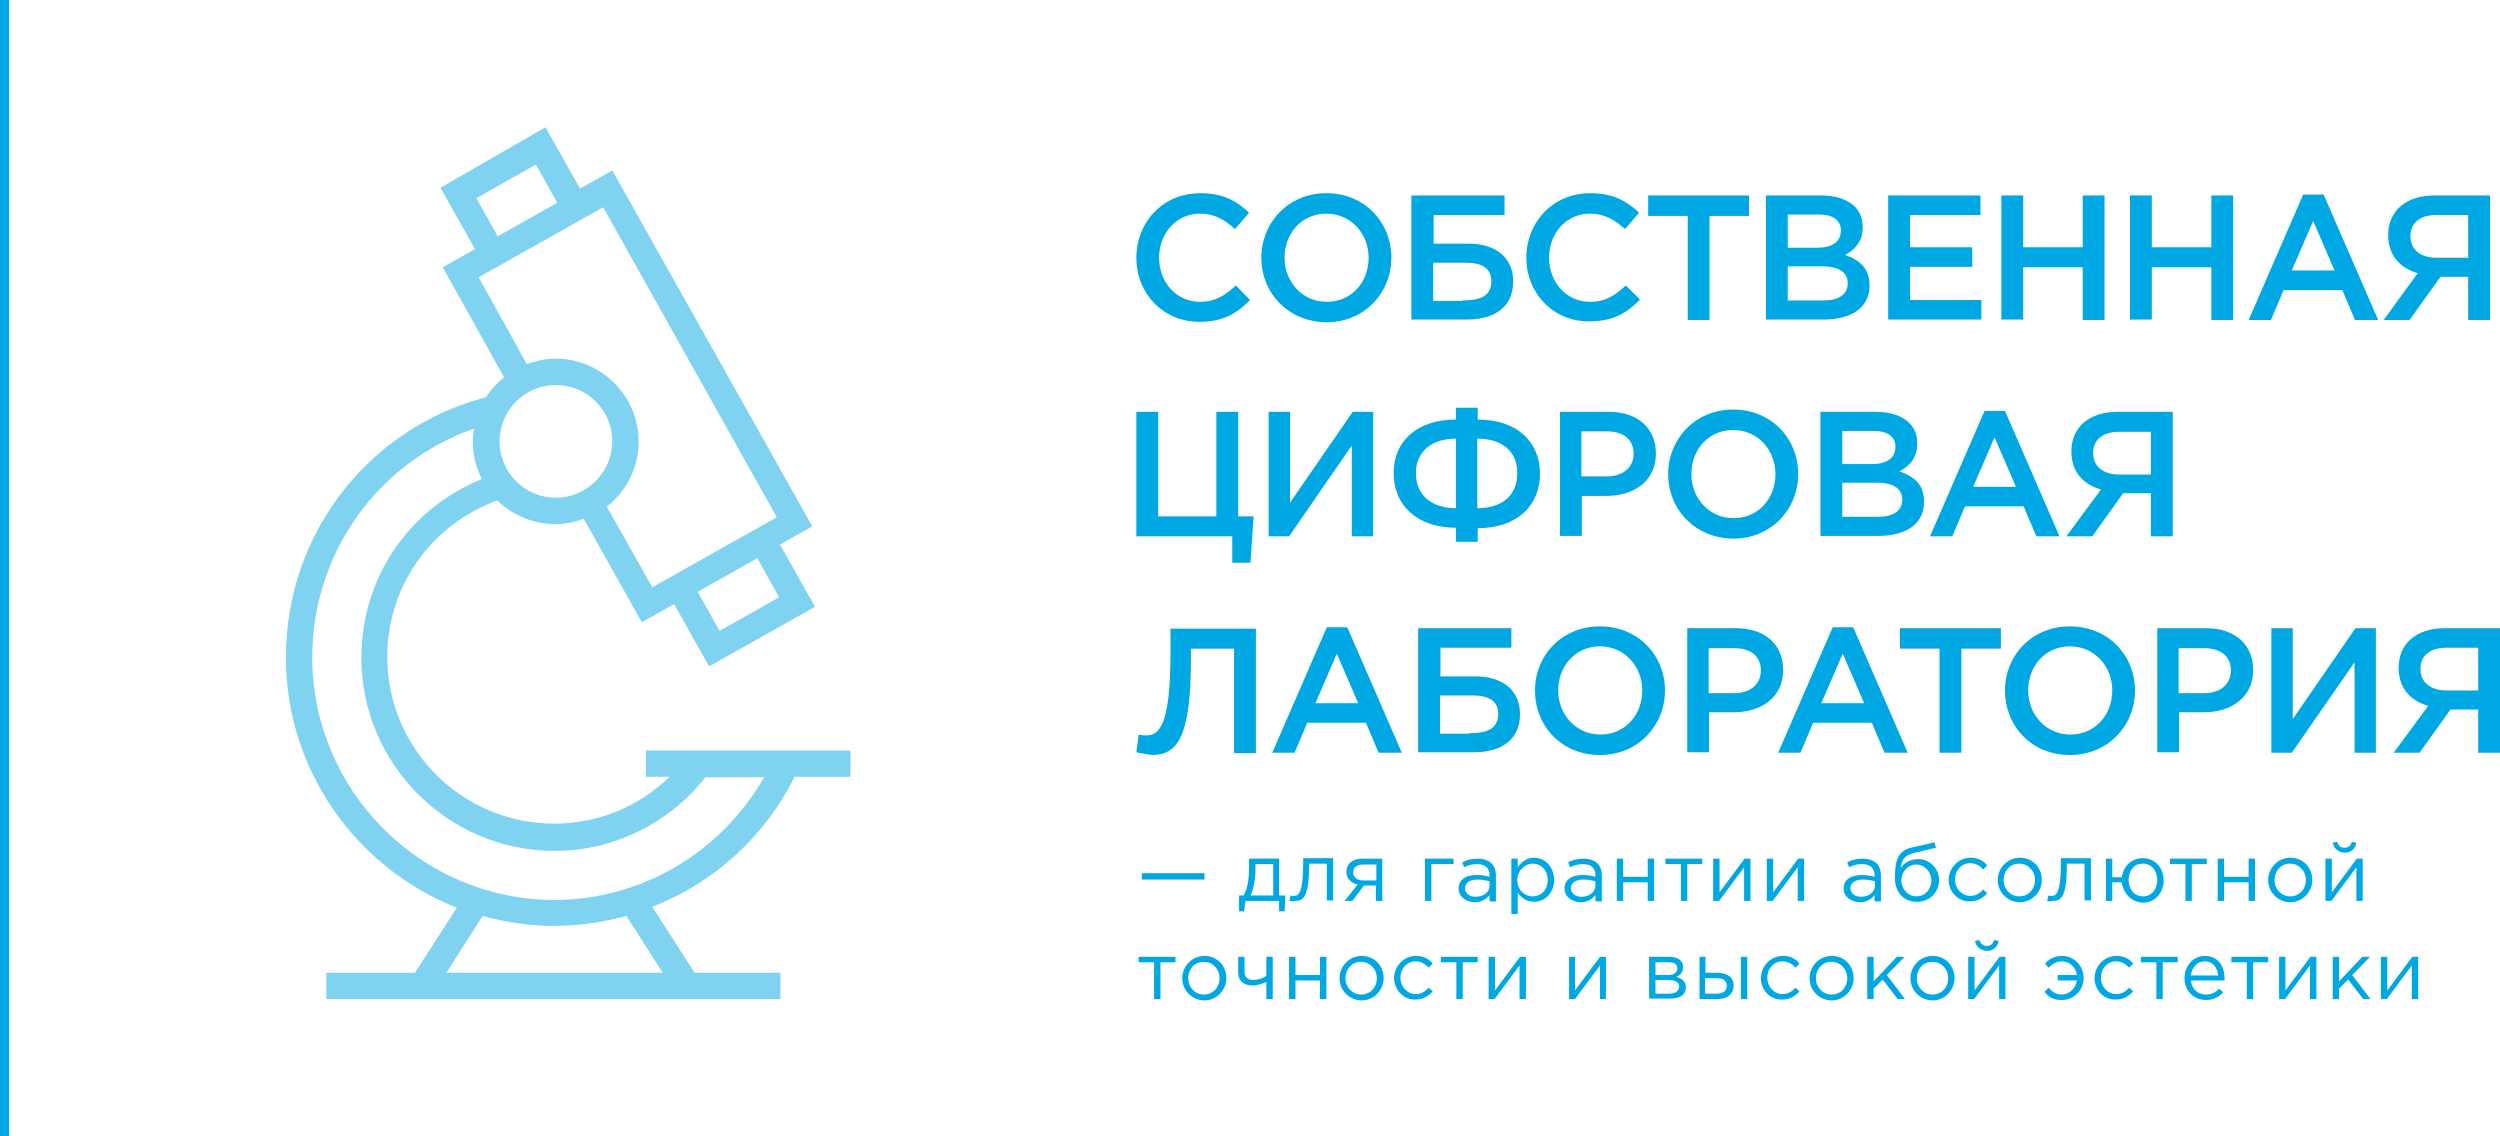 <?xml version="1.0" encoding="utf-8"?>
<!-- Generator: Adobe Illustrator 21.0.0, SVG Export Plug-In . SVG Version: 6.00 Build 0)  -->
<svg version="1.1" id="Слой_1" xmlns="http://www.w3.org/2000/svg" xmlns:xlink="http://www.w3.org/1999/xlink" x="0px" y="0px"
	 viewBox="0 0 550 250" style="enable-background:new 0 0 550 250;" xml:space="preserve">
<style type="text/css">
	.st0{fill:#00A8E3;}
	.st1{opacity:0.5;fill:#00A8E3;}
</style>
<g>
	<g>
		<path class="st0" d="M250,56.7c0-7.8,5.8-14.2,14.1-14.2c5,0,8.1,1.8,10.7,4.3l-3.1,3.6c-2.2-2-4.5-3.4-7.7-3.4
			c-5.2,0-9,4.3-9,9.7c0,5.4,3.8,9.7,9,9.7c3.4,0,5.5-1.4,7.9-3.6L275,66c-2.9,3-6,4.8-11.1,4.8C255.9,70.8,250,64.6,250,56.7z"/>
		<path class="st0" d="M277.5,56.7c0-7.7,5.9-14.2,14.3-14.2c8.4,0,14.3,6.4,14.3,14.2c0,7.7-5.9,14.2-14.3,14.2
			C283.4,70.8,277.5,64.5,277.5,56.7z M301.1,56.7c0-5.3-3.9-9.7-9.3-9.7c-5.4,0-9.2,4.3-9.2,9.7c0,5.3,3.9,9.7,9.3,9.7
			C297.3,66.4,301.1,62.1,301.1,56.7z"/>
		<path class="st0" d="M310.6,43H331v4.3h-15.6v6.3h7.6c6,0,9.9,3,9.9,8.3c0,5.5-3.9,8.4-10.2,8.4h-12.2V43z M321.7,66.1
			c4.1,0,6.4-1,6.4-4.3c0-2.7-2-4-5.6-4h-7.2v8.4H321.7z"/>
		<path class="st0" d="M335.8,56.7c0-7.8,5.8-14.2,14.1-14.2c5,0,8.1,1.8,10.7,4.3l-3.1,3.6c-2.2-2-4.5-3.4-7.7-3.4
			c-5.2,0-9,4.3-9,9.7c0,5.4,3.8,9.7,9,9.7c3.4,0,5.5-1.4,7.9-3.6l3.1,3.1c-2.9,3-6,4.8-11.1,4.8C341.8,70.8,335.8,64.6,335.8,56.7z
			"/>
		<path class="st0" d="M371.3,47.5h-8.7V43h22.2v4.5h-8.7v22.9h-4.8V47.5z"/>
		<path class="st0" d="M388.5,43h12.3c3.1,0,5.6,0.9,7.2,2.4c1.2,1.2,1.8,2.7,1.8,4.6c0,3.3-1.9,5-3.9,6.1c3.2,1.1,5.4,2.9,5.4,6.7
			c0,4.9-4,7.5-10.1,7.5h-12.7V43z M399.8,54.5c3.1,0,5.2-1.2,5.2-3.8c0-2.2-1.7-3.5-4.8-3.5h-6.9v7.3H399.8z M401.2,66.1
			c3.3,0,5.3-1.3,5.3-3.8c0-2.3-1.8-3.7-5.6-3.7h-7.6v7.5H401.2z"/>
		<path class="st0" d="M415.4,43h20.3v4.3h-15.5v7.1h13.7v4.3h-13.7v7.3h15.7v4.3h-20.5V43z"/>
		<path class="st0" d="M440.3,43h4.8v11.4h13.1V43h4.8v27.4h-4.8V58.8h-13.1v11.5h-4.8V43z"/>
		<path class="st0" d="M468.6,43h4.8v11.4h13.1V43h4.8v27.4h-4.8V58.8h-13.1v11.5h-4.8V43z"/>
		<path class="st0" d="M506.7,42.8h4.5l12,27.6h-5.1l-2.8-6.6h-12.9l-2.8,6.6h-4.9L506.7,42.8z M513.6,59.5l-4.7-10.9l-4.7,10.9
			H513.6z"/>
		<path class="st0" d="M531.9,60.1c-3.8-1.1-6.5-3.8-6.5-8.4c0-5.3,3.9-8.7,10.2-8.7h12.2v27.4H543v-9.5h-6.1l-6.8,9.5h-5.7
			L531.9,60.1z M543,56.7v-9.4h-7c-3.6,0-5.7,1.7-5.7,4.7c0,2.9,2.2,4.7,5.7,4.7H543z"/>
	</g>
	<g>
		<path class="st0" d="M271.1,118H250V90.6h4.8v23h12.8v-23h4.8v23h3.4l-0.7,10.2h-4V118z"/>
		<path class="st0" d="M279.1,90.6h4.7v20l13.8-20h4.5V118h-4.7V98L283.6,118h-4.5V90.6z"/>
		<path class="st0" d="M320.3,116.1c-8.6,0-13.7-5-13.7-12c0-7,5.1-11.8,13.7-11.8v-2.6h4.8v2.6c8.6,0,13.7,4.9,13.7,11.9
			c0,7-5,12-13.7,12v3h-4.8V116.1z M320.3,96.5c-5.4,0-8.8,2.9-8.8,7.6c0,4.8,3.4,7.7,8.8,7.7V96.5z M333.8,104.1
			c0-4.8-3.3-7.6-8.8-7.6v15.3C330.5,111.8,333.8,109,333.8,104.1z"/>
		<path class="st0" d="M343.1,90.6h10.8c6.4,0,10.4,3.6,10.4,9.2c0,6.1-4.9,9.3-10.9,9.3h-5.4v8.8h-4.8V90.6z M353.5,104.8
			c3.6,0,5.9-2,5.9-5c0-3.2-2.3-4.9-5.9-4.9h-5.6v9.9H353.5z"/>
		<path class="st0" d="M367,104.3c0-7.7,5.9-14.2,14.3-14.2c8.4,0,14.3,6.4,14.3,14.2c0,7.7-5.9,14.2-14.3,14.2
			C372.9,118.4,367,112.1,367,104.3z M390.6,104.3c0-5.3-3.9-9.7-9.3-9.7c-5.4,0-9.2,4.3-9.2,9.7c0,5.3,3.9,9.7,9.3,9.7
			C386.8,114,390.6,109.7,390.6,104.3z"/>
		<path class="st0" d="M400.5,90.6h12.3c3.1,0,5.6,0.9,7.2,2.4c1.2,1.2,1.8,2.7,1.8,4.6c0,3.3-1.9,5-3.9,6.1
			c3.2,1.1,5.4,2.9,5.4,6.7c0,4.9-4,7.5-10.1,7.5h-12.7V90.6z M411.8,102.1c3.1,0,5.2-1.2,5.2-3.8c0-2.2-1.7-3.5-4.8-3.5h-6.9v7.3
			H411.8z M413.2,113.7c3.3,0,5.3-1.3,5.3-3.8c0-2.3-1.8-3.7-5.6-3.7h-7.6v7.5H413.2z"/>
		<path class="st0" d="M436.6,90.4h4.5l12,27.6H448l-2.8-6.6h-12.9l-2.8,6.6h-4.9L436.6,90.4z M443.5,107.1l-4.7-10.9l-4.7,10.9
			H443.5z"/>
		<path class="st0" d="M462.2,107.7c-3.8-1.1-6.5-3.8-6.5-8.4c0-5.3,3.9-8.7,10.2-8.7H478V118h-4.8v-9.5h-6.1l-6.8,9.5h-5.7
			L462.2,107.7z M473.2,104.3V95h-7c-3.6,0-5.7,1.7-5.7,4.7c0,2.9,2.2,4.7,5.7,4.7H473.2z"/>
	</g>
	<g>
		<path class="st0" d="M250,165.5l0.5-3.9c0.4,0.1,1,0.2,1.6,0.2c2.8,0,5.4-1.8,5.4-18.1v-5.4h18.8v27.4h-4.8v-23h-9.5v2.5
			c0,17.4-3.2,20.9-8.6,20.9C252.3,165.9,250.7,165.7,250,165.5z"/>
		<path class="st0" d="M291.9,138h4.5l12,27.6h-5.1l-2.8-6.6h-12.9l-2.8,6.6h-4.9L291.9,138z M298.8,154.7l-4.7-10.9l-4.7,10.9
			H298.8z"/>
		<path class="st0" d="M312.1,138.2h20.4v4.3h-15.6v6.3h7.6c6,0,9.9,3,9.9,8.3c0,5.5-3.9,8.4-10.2,8.4h-12.2V138.2z M323.2,161.3
			c4.1,0,6.4-1,6.4-4.3c0-2.7-2-4-5.6-4h-7.2v8.4H323.2z"/>
		<path class="st0" d="M337.7,151.9c0-7.7,5.9-14.1,14.3-14.1c8.4,0,14.3,6.4,14.3,14.1c0,7.7-5.9,14.2-14.3,14.2
			C343.5,166.1,337.7,159.7,337.7,151.9z M361.3,151.9c0-5.3-3.9-9.7-9.3-9.7c-5.4,0-9.2,4.3-9.2,9.7c0,5.3,3.9,9.7,9.3,9.7
			C357.5,161.6,361.3,157.3,361.3,151.9z"/>
		<path class="st0" d="M371.1,138.2h10.8c6.4,0,10.4,3.6,10.4,9.2c0,6.1-4.9,9.3-10.9,9.3h-5.4v8.8h-4.8V138.2z M381.5,152.5
			c3.6,0,5.9-2,5.9-5c0-3.2-2.3-4.9-5.9-4.9h-5.6v9.9H381.5z"/>
		<path class="st0" d="M403.2,138h4.5l12,27.6h-5.1l-2.8-6.6h-12.9l-2.8,6.6h-4.9L403.2,138z M410.1,154.7l-4.7-10.9l-4.7,10.9
			H410.1z"/>
		<path class="st0" d="M426.6,142.7H418v-4.5h22.2v4.5h-8.7v22.9h-4.8V142.7z"/>
		<path class="st0" d="M441.1,151.9c0-7.7,5.9-14.1,14.3-14.1c8.4,0,14.3,6.4,14.3,14.1c0,7.7-5.9,14.2-14.3,14.2
			C446.9,166.1,441.1,159.7,441.1,151.9z M464.7,151.9c0-5.3-3.9-9.7-9.3-9.7c-5.4,0-9.2,4.3-9.2,9.7c0,5.3,3.9,9.7,9.3,9.7
			C460.9,161.6,464.7,157.3,464.7,151.9z"/>
		<path class="st0" d="M474.5,138.2h10.8c6.4,0,10.4,3.6,10.4,9.2c0,6.1-4.9,9.3-10.9,9.3h-5.4v8.8h-4.8V138.2z M484.9,152.5
			c3.6,0,5.9-2,5.9-5c0-3.2-2.3-4.9-5.9-4.9h-5.6v9.9H484.9z"/>
		<path class="st0" d="M499.7,138.2h4.7v20l13.8-20h4.5v27.4H518v-19.9l-13.8,19.9h-4.5V138.2z"/>
		<path class="st0" d="M534.2,155.3c-3.8-1.1-6.5-3.8-6.5-8.4c0-5.3,3.9-8.7,10.2-8.7H550v27.4h-4.8v-9.5h-6.1l-6.8,9.5h-5.7
			L534.2,155.3z M545.2,151.9v-9.4h-7c-3.6,0-5.7,1.7-5.7,4.7c0,2.9,2.2,4.7,5.7,4.7H545.2z"/>
	</g>
</g>
<path class="st1" d="M174.8,170.9h12.3v-5.8h-45v5.8h5.2c-6.8,6.6-15.7,10.3-25.4,10.3c-20.2,0-36.7-16.4-36.7-36.7
	c0-15.6,9.7-29.1,24.2-34.4c3.3,3.2,7.8,5.2,12.8,5.2c2.2,0,4.2-0.4,6.2-1.2l12.8,22.8l7.1-4l7.7,13.7l23.3-13.1l-7.7-13.7l7.1-4
	l-44-78.3l-7.1,4l-7.6-13.5L96.9,41.3l7.6,13.5l-7.1,4L110.9,83c-1.6,1.3-2.9,2.7-4,4.4c-26,6.8-44,30.2-44,57.2
	c0,25,15.6,46.4,37.6,55.1L91.3,214H71.8v5.8h99.9V214h-18.9l-9.3-14.5C156.9,194.3,168.2,184.2,174.8,170.9z M158.3,138.8l-4.8-8.6
	l13.1-7.4l4.8,8.6L158.3,138.8z M117.9,36.2l4.7,8.4l-13.1,7.4l-4.7-8.4L117.9,36.2z M105.3,61l27.4-15.4l38.2,68.2l-27.4,15.4
	l-10-17.7c4.2-3.4,7-8.5,7-14.3c0-10.1-8.2-18.3-18.3-18.3c-2.2,0-4.3,0.5-6.3,1.2L105.3,61z M122.3,84.7c6.9,0,12.4,5.6,12.4,12.4
	s-5.6,12.4-12.4,12.4c-6.9,0-12.4-5.6-12.4-12.4S115.4,84.7,122.3,84.7z M68.7,144.6c0-22.9,14.4-42.9,35.6-50.3
	c-0.1,0.9-0.3,1.9-0.3,2.9c0,3,0.8,5.7,2,8.2c-16,6.5-26.5,21.7-26.5,39.3c0,23.4,19.1,42.5,42.5,42.5c12.9,0,25.2-6,33.2-16.2h12.9
	c-9.4,16.5-27,27-46.2,27C92.6,197.9,68.7,174,68.7,144.6z M145.8,214H98.2l8-12.5c5,1.4,10.3,2.2,15.8,2.2c5.4,0,10.7-0.8,15.8-2.2
	L145.8,214z"/>
<g>
	<path class="st0" d="M251.2,192.1H265v1.4h-13.8V192.1z"/>
	<path class="st0" d="M272.6,197h1c0.8-1.4,1.2-3.3,1.2-6.5v-1.6h6.6v8.1h1.4l-0.2,3.5h-1.2v-2.3H274l-0.3,2.3h-1.1V197z M280.1,197
		v-6.9h-3.9v1.3c0,2.3-0.5,4.4-1.1,5.6H280.1z"/>
	<path class="st0" d="M283.7,198.2l0.2-1.2c0.2,0.1,0.5,0.1,0.7,0.1c1.1,0,2.1-0.5,2.1-7.5v-0.8h6.6v9.3h-1.4v-8.1h-3.9v0.2
		c0,7.3-1.3,8-3.1,8C284.5,198.4,284,198.3,283.7,198.2z"/>
	<path class="st0" d="M298.7,194.6c-1.4-0.3-2.5-1.3-2.5-2.8c0-1.7,1.3-2.9,3.5-2.9h4.4v9.3h-1.4v-3.4h-2.6
		c-0.9,1.1-1.7,2.3-2.6,3.4h-1.7L298.7,194.6z M302.8,193.7v-3.5h-2.9c-1.4,0-2.2,0.7-2.2,1.7c0,1.1,0.9,1.8,2.2,1.8H302.8z"/>
	<path class="st0" d="M313.5,188.9h6.3v1.2h-4.9v8.1h-1.4V188.9z"/>
	<path class="st0" d="M320.9,195.5c0-2,1.6-3,4-3c1.2,0,2,0.2,2.8,0.4v-0.3c0-1.7-1-2.5-2.8-2.5c-1.1,0-2,0.3-2.8,0.7l-0.4-1.1
		c1-0.5,2-0.8,3.4-0.8c1.3,0,2.3,0.4,3,1c0.6,0.6,1,1.5,1,2.7v5.7h-1.4v-1.4c-0.6,0.8-1.7,1.6-3.3,1.6
		C322.6,198.4,320.9,197.4,320.9,195.5z M327.7,194.8v-0.9c-0.7-0.2-1.6-0.4-2.7-0.4c-1.7,0-2.7,0.8-2.7,1.9c0,1.2,1.1,1.9,2.3,1.9
		C326.4,197.3,327.7,196.3,327.7,194.8z"/>
	<path class="st0" d="M332.5,188.9h1.4v1.9c0.8-1.1,1.9-2.1,3.6-2.1c2.2,0,4.4,1.8,4.4,4.9c0,3-2.2,4.8-4.4,4.8
		c-1.7,0-2.8-0.9-3.6-2v4.7h-1.4V188.9z M340.5,193.6c0-2.2-1.5-3.6-3.3-3.6c-1.7,0-3.4,1.5-3.4,3.6c0,2.2,1.6,3.6,3.4,3.6
		C339,197.2,340.5,195.8,340.5,193.6z"/>
	<path class="st0" d="M344.2,195.5c0-2,1.6-3,4-3c1.2,0,2,0.2,2.8,0.4v-0.3c0-1.7-1-2.5-2.8-2.5c-1.1,0-2,0.3-2.8,0.7l-0.4-1.1
		c1-0.5,2-0.8,3.4-0.8c1.3,0,2.3,0.4,3,1c0.6,0.6,1,1.5,1,2.7v5.7H351v-1.4c-0.6,0.8-1.7,1.6-3.3,1.6
		C345.9,198.4,344.2,197.4,344.2,195.5z M351,194.8v-0.9c-0.7-0.2-1.6-0.4-2.7-0.4c-1.7,0-2.7,0.8-2.7,1.9c0,1.2,1.1,1.9,2.3,1.9
		C349.6,197.3,351,196.3,351,194.8z"/>
	<path class="st0" d="M355.7,188.9h1.4v4h5.4v-4h1.4v9.3h-1.4v-4.1h-5.4v4.1h-1.4V188.9z"/>
	<path class="st0" d="M369.7,190.1h-3.3v-1.2h8.1v1.2h-3.3v8.1h-1.4V190.1z"/>
	<path class="st0" d="M376.9,188.9h1.4v7.4l5.5-7.4h1.3v9.3h-1.4v-7.4l-5.5,7.4h-1.3V188.9z"/>
	<path class="st0" d="M388.7,188.9h1.4v7.4l5.5-7.4h1.3v9.3h-1.4v-7.4l-5.5,7.4h-1.3V188.9z"/>
	<path class="st0" d="M405.6,195.5c0-2,1.6-3,4-3c1.2,0,2,0.2,2.8,0.4v-0.3c0-1.7-1-2.5-2.8-2.5c-1.1,0-2,0.3-2.8,0.7l-0.4-1.1
		c1-0.5,2-0.8,3.4-0.8c1.3,0,2.3,0.4,3,1c0.6,0.6,1,1.5,1,2.7v5.7h-1.4v-1.4c-0.6,0.8-1.7,1.6-3.3,1.6
		C407.4,198.4,405.6,197.4,405.6,195.5z M412.5,194.8v-0.9c-0.7-0.2-1.6-0.4-2.7-0.4c-1.7,0-2.7,0.8-2.7,1.9c0,1.2,1.1,1.9,2.3,1.9
		C411.1,197.3,412.5,196.3,412.5,194.8z"/>
	<path class="st0" d="M416.9,193.2c0-3,0.2-5.9,3.5-6.7l5.2-1.2l0.3,1.2l-5,1.2c-1.9,0.5-2.6,1.5-2.7,3.3c0.6-1.1,1.9-2,3.9-2
		c2.4,0,4.5,2.1,4.5,4.6c0,2.6-2,4.8-4.8,4.8C418.8,198.4,416.9,196.4,416.9,193.2z M424.9,193.7c0-1.9-1.5-3.5-3.3-3.5
		c-1.9,0-3.3,1.6-3.3,3.5c0,1.9,1.5,3.5,3.3,3.5C423.6,197.2,424.9,195.6,424.9,193.7z"/>
	<path class="st0" d="M428.7,193.6c0-2.6,2.1-4.9,4.8-4.9c1.8,0,2.9,0.7,3.7,1.7l-0.9,0.9c-0.7-0.8-1.6-1.4-2.9-1.4
		c-1.9,0-3.3,1.6-3.3,3.6c0,2,1.5,3.6,3.4,3.6c1.2,0,2.1-0.6,2.8-1.4l0.9,0.8c-0.9,1-2.1,1.8-3.8,1.8
		C430.8,198.4,428.7,196.2,428.7,193.6z"/>
	<path class="st0" d="M439.5,193.6c0-2.6,2.1-4.9,4.9-4.9c2.8,0,4.8,2.2,4.8,4.9c0,2.6-2.1,4.9-4.9,4.9
		C441.5,198.4,439.5,196.2,439.5,193.6z M447.7,193.6c0-2-1.5-3.6-3.5-3.6c-2,0-3.4,1.6-3.4,3.6c0,2,1.5,3.6,3.4,3.6
		C446.3,197.2,447.7,195.6,447.7,193.6z"/>
	<path class="st0" d="M450.4,198.2l0.2-1.2c0.2,0.1,0.5,0.1,0.7,0.1c1.1,0,2.1-0.5,2.1-7.5v-0.8h6.6v9.3h-1.4v-8.1h-3.9v0.2
		c0,7.3-1.3,8-3.1,8C451.2,198.4,450.7,198.3,450.4,198.2z"/>
	<path class="st0" d="M466.8,194.1h-2.1v4.1h-1.4v-9.3h1.4v4.1h2.1c0.3-2.3,2-4.2,4.6-4.2c2.8,0,4.6,2.2,4.6,4.9
		c0,2.6-1.8,4.9-4.6,4.9C468.8,198.4,467.1,196.5,466.8,194.1z M474.6,193.6c0-2-1.2-3.6-3.2-3.6c-2,0-3.1,1.6-3.1,3.6
		c0,2,1.2,3.6,3.2,3.6C473.4,197.2,474.6,195.6,474.6,193.6z"/>
	<path class="st0" d="M480.7,190.1h-3.3v-1.2h8.1v1.2h-3.3v8.1h-1.4V190.1z"/>
	<path class="st0" d="M487.9,188.9h1.4v4h5.4v-4h1.4v9.3h-1.4v-4.1h-5.4v4.1h-1.4V188.9z"/>
	<path class="st0" d="M499,193.6c0-2.6,2.1-4.9,4.9-4.9c2.8,0,4.8,2.2,4.8,4.9c0,2.6-2.1,4.9-4.9,4.9C501,198.4,499,196.2,499,193.6
		z M507.3,193.6c0-2-1.5-3.6-3.5-3.6c-2,0-3.4,1.6-3.4,3.6c0,2,1.5,3.6,3.4,3.6C505.9,197.2,507.3,195.6,507.3,193.6z"/>
	<path class="st0" d="M511.6,188.9h1.4v7.4l5.5-7.4h1.3v9.3h-1.4v-7.4l-5.5,7.4h-1.3V188.9z M513.2,185.4l1-0.2
		c0.2,0.8,0.7,1.3,1.6,1.3s1.4-0.5,1.6-1.3l1,0.2c-0.2,1.3-1.2,2.2-2.5,2.2S513.4,186.7,513.2,185.4z"/>
	<path class="st0" d="M253.8,211.7h-3.3v-1.2h8.1v1.2h-3.3v8.1h-1.4V211.7z"/>
	<path class="st0" d="M260.1,215.2c0-2.6,2.1-4.9,4.9-4.9c2.8,0,4.8,2.2,4.8,4.9c0,2.6-2.1,4.9-4.9,4.9
		C262.1,220,260.1,217.8,260.1,215.2z M268.3,215.2c0-2-1.5-3.6-3.5-3.6c-2,0-3.4,1.6-3.4,3.6c0,2,1.5,3.6,3.4,3.6
		C266.9,218.8,268.3,217.2,268.3,215.2z"/>
	<path class="st0" d="M278.6,216c-0.7,0.4-2,0.8-3.1,0.8c-1.8,0-3.1-1-3.1-2.8v-3.5h1.4v3.3c0,1.1,0.7,1.8,1.9,1.8
		c1,0,2.2-0.4,2.9-0.9v-4.2h1.4v9.3h-1.4V216z"/>
	<path class="st0" d="M283.6,210.5h1.4v4h5.4v-4h1.4v9.3h-1.4v-4.1h-5.4v4.1h-1.4V210.5z"/>
	<path class="st0" d="M294.7,215.2c0-2.6,2.1-4.9,4.9-4.9c2.8,0,4.8,2.2,4.8,4.9c0,2.6-2.1,4.9-4.9,4.9
		C296.7,220,294.7,217.8,294.7,215.2z M302.9,215.2c0-2-1.5-3.6-3.5-3.6c-2,0-3.4,1.6-3.4,3.6c0,2,1.5,3.6,3.4,3.6
		C301.5,218.8,302.9,217.2,302.9,215.2z"/>
	<path class="st0" d="M306.7,215.2c0-2.6,2.1-4.9,4.8-4.9c1.8,0,2.9,0.7,3.7,1.7l-0.9,0.9c-0.7-0.8-1.6-1.4-2.9-1.4
		c-1.9,0-3.3,1.6-3.3,3.6c0,2,1.5,3.6,3.4,3.6c1.2,0,2.1-0.6,2.8-1.4l0.9,0.8c-0.9,1-2.1,1.8-3.8,1.8
		C308.8,220,306.7,217.8,306.7,215.2z"/>
	<path class="st0" d="M320.3,211.7H317v-1.2h8.1v1.2h-3.3v8.1h-1.4V211.7z"/>
	<path class="st0" d="M327.5,210.5h1.4v7.4l5.5-7.4h1.3v9.3h-1.4v-7.4l-5.5,7.4h-1.3V210.5z"/>
	<path class="st0" d="M345.1,210.5h1.4v7.4l5.5-7.4h1.3v9.3H352v-7.4l-5.5,7.4h-1.3V210.5z"/>
	<path class="st0" d="M362.8,210.5h4.5c1.9,0,3,0.9,3,2.3c0,1.2-0.8,1.8-1.5,2.1c1.1,0.3,2.1,1,2.1,2.3c0,1.6-1.3,2.5-3.4,2.5h-4.7
		V210.5z M367.1,214.5c1.1,0,1.9-0.5,1.9-1.5c0-0.8-0.6-1.3-1.9-1.3h-2.9v2.8H367.1z M367.3,218.6c1.3,0,2.1-0.6,2.1-1.6
		c0-0.9-0.8-1.4-2.3-1.4h-2.9v3H367.3z"/>
	<path class="st0" d="M373.8,210.5h1.4v3.5h2.5c2,0,3.7,0.8,3.7,2.8c0,1.9-1.4,3-3.5,3h-4V210.5z M377.7,218.6
		c1.4,0,2.2-0.6,2.2-1.8c0-1.1-0.9-1.6-2.3-1.6h-2.5v3.4H377.7z M383,210.5h1.4v9.3H383V210.5z"/>
	<path class="st0" d="M387.4,215.2c0-2.6,2.1-4.9,4.8-4.9c1.8,0,2.9,0.7,3.7,1.7l-0.9,0.9c-0.7-0.8-1.6-1.4-2.9-1.4
		c-1.9,0-3.3,1.6-3.3,3.6c0,2,1.5,3.6,3.4,3.6c1.2,0,2.1-0.6,2.8-1.4l0.9,0.8c-0.9,1-2.1,1.8-3.8,1.8
		C389.4,220,387.4,217.8,387.4,215.2z"/>
	<path class="st0" d="M398.1,215.2c0-2.6,2.1-4.9,4.9-4.9c2.8,0,4.8,2.2,4.8,4.9c0,2.6-2.1,4.9-4.9,4.9
		C400.1,220,398.1,217.8,398.1,215.2z M406.4,215.2c0-2-1.5-3.6-3.5-3.6c-2,0-3.4,1.6-3.4,3.6c0,2,1.5,3.6,3.4,3.6
		C405,218.8,406.4,217.2,406.4,215.2z"/>
	<path class="st0" d="M410.8,210.5h1.4v5.4l5.1-5.4h1.7l-3.9,4l4,5.3h-1.6l-3.3-4.3l-2,2v2.3h-1.4V210.5z"/>
	<path class="st0" d="M420.3,215.2c0-2.6,2.1-4.9,4.9-4.9c2.8,0,4.8,2.2,4.8,4.9c0,2.6-2.1,4.9-4.9,4.9
		C422.3,220,420.3,217.8,420.3,215.2z M428.6,215.2c0-2-1.5-3.6-3.5-3.6c-2,0-3.4,1.6-3.4,3.6c0,2,1.5,3.6,3.4,3.6
		C427.2,218.8,428.6,217.2,428.6,215.2z"/>
	<path class="st0" d="M433,210.5h1.4v7.4l5.5-7.4h1.3v9.3h-1.4v-7.4l-5.5,7.4H433V210.5z M434.5,207l1-0.2c0.2,0.8,0.7,1.3,1.6,1.3
		c0.9,0,1.4-0.5,1.6-1.3l1,0.2c-0.2,1.3-1.2,2.2-2.5,2.2S434.7,208.3,434.5,207z"/>
	<path class="st0" d="M449.8,218.2l0.9-0.9c0.7,0.8,1.6,1.5,2.8,1.5c1.8,0,3.2-1.4,3.4-3.1h-4.2v-1.2h4.2c-0.2-1.7-1.6-3-3.3-3
		c-1.3,0-2.1,0.6-2.9,1.4l-0.8-0.9c0.9-1,2-1.7,3.8-1.7c2.7,0,4.7,2.3,4.7,4.9c0,2.6-2.1,4.8-4.8,4.8
		C451.8,220,450.7,219.4,449.8,218.2z"/>
	<path class="st0" d="M460.8,215.2c0-2.6,2.1-4.9,4.8-4.9c1.8,0,2.9,0.7,3.7,1.7l-0.9,0.9c-0.7-0.8-1.6-1.4-2.9-1.4
		c-1.9,0-3.3,1.6-3.3,3.6c0,2,1.5,3.6,3.4,3.6c1.2,0,2.1-0.6,2.8-1.4l0.9,0.8c-0.9,1-2.1,1.8-3.8,1.8
		C462.8,220,460.8,217.8,460.8,215.2z"/>
	<path class="st0" d="M474.3,211.7H471v-1.2h8.1v1.2h-3.3v8.1h-1.4V211.7z"/>
	<path class="st0" d="M480.6,215.2c0-2.7,1.9-4.9,4.5-4.9c2.8,0,4.3,2.2,4.3,4.9c0,0.1,0,0.3,0,0.5H482c0.2,2,1.6,3.1,3.3,3.1
		c1.3,0,2.2-0.5,2.9-1.3l0.9,0.8c-0.9,1-2.1,1.7-3.8,1.7C482.7,220,480.6,218.1,480.6,215.2z M488,214.6c-0.2-1.7-1.1-3.1-3-3.1
		c-1.6,0-2.8,1.3-3,3.1H488z"/>
	<path class="st0" d="M494.2,211.7h-3.3v-1.2h8.1v1.2h-3.3v8.1h-1.4V211.7z"/>
	<path class="st0" d="M501.4,210.5h1.4v7.4l5.5-7.4h1.3v9.3h-1.4v-7.4l-5.5,7.4h-1.3V210.5z"/>
	<path class="st0" d="M513.2,210.5h1.4v5.4l5.1-5.4h1.7l-3.9,4l4,5.3h-1.6l-3.3-4.3l-2,2v2.3h-1.4V210.5z"/>
	<path class="st0" d="M523.8,210.5h1.4v7.4l5.5-7.4h1.3v9.3h-1.4v-7.4l-5.5,7.4h-1.3V210.5z"/>
</g>
<rect class="st0" width="2" height="250"/>
</svg>
